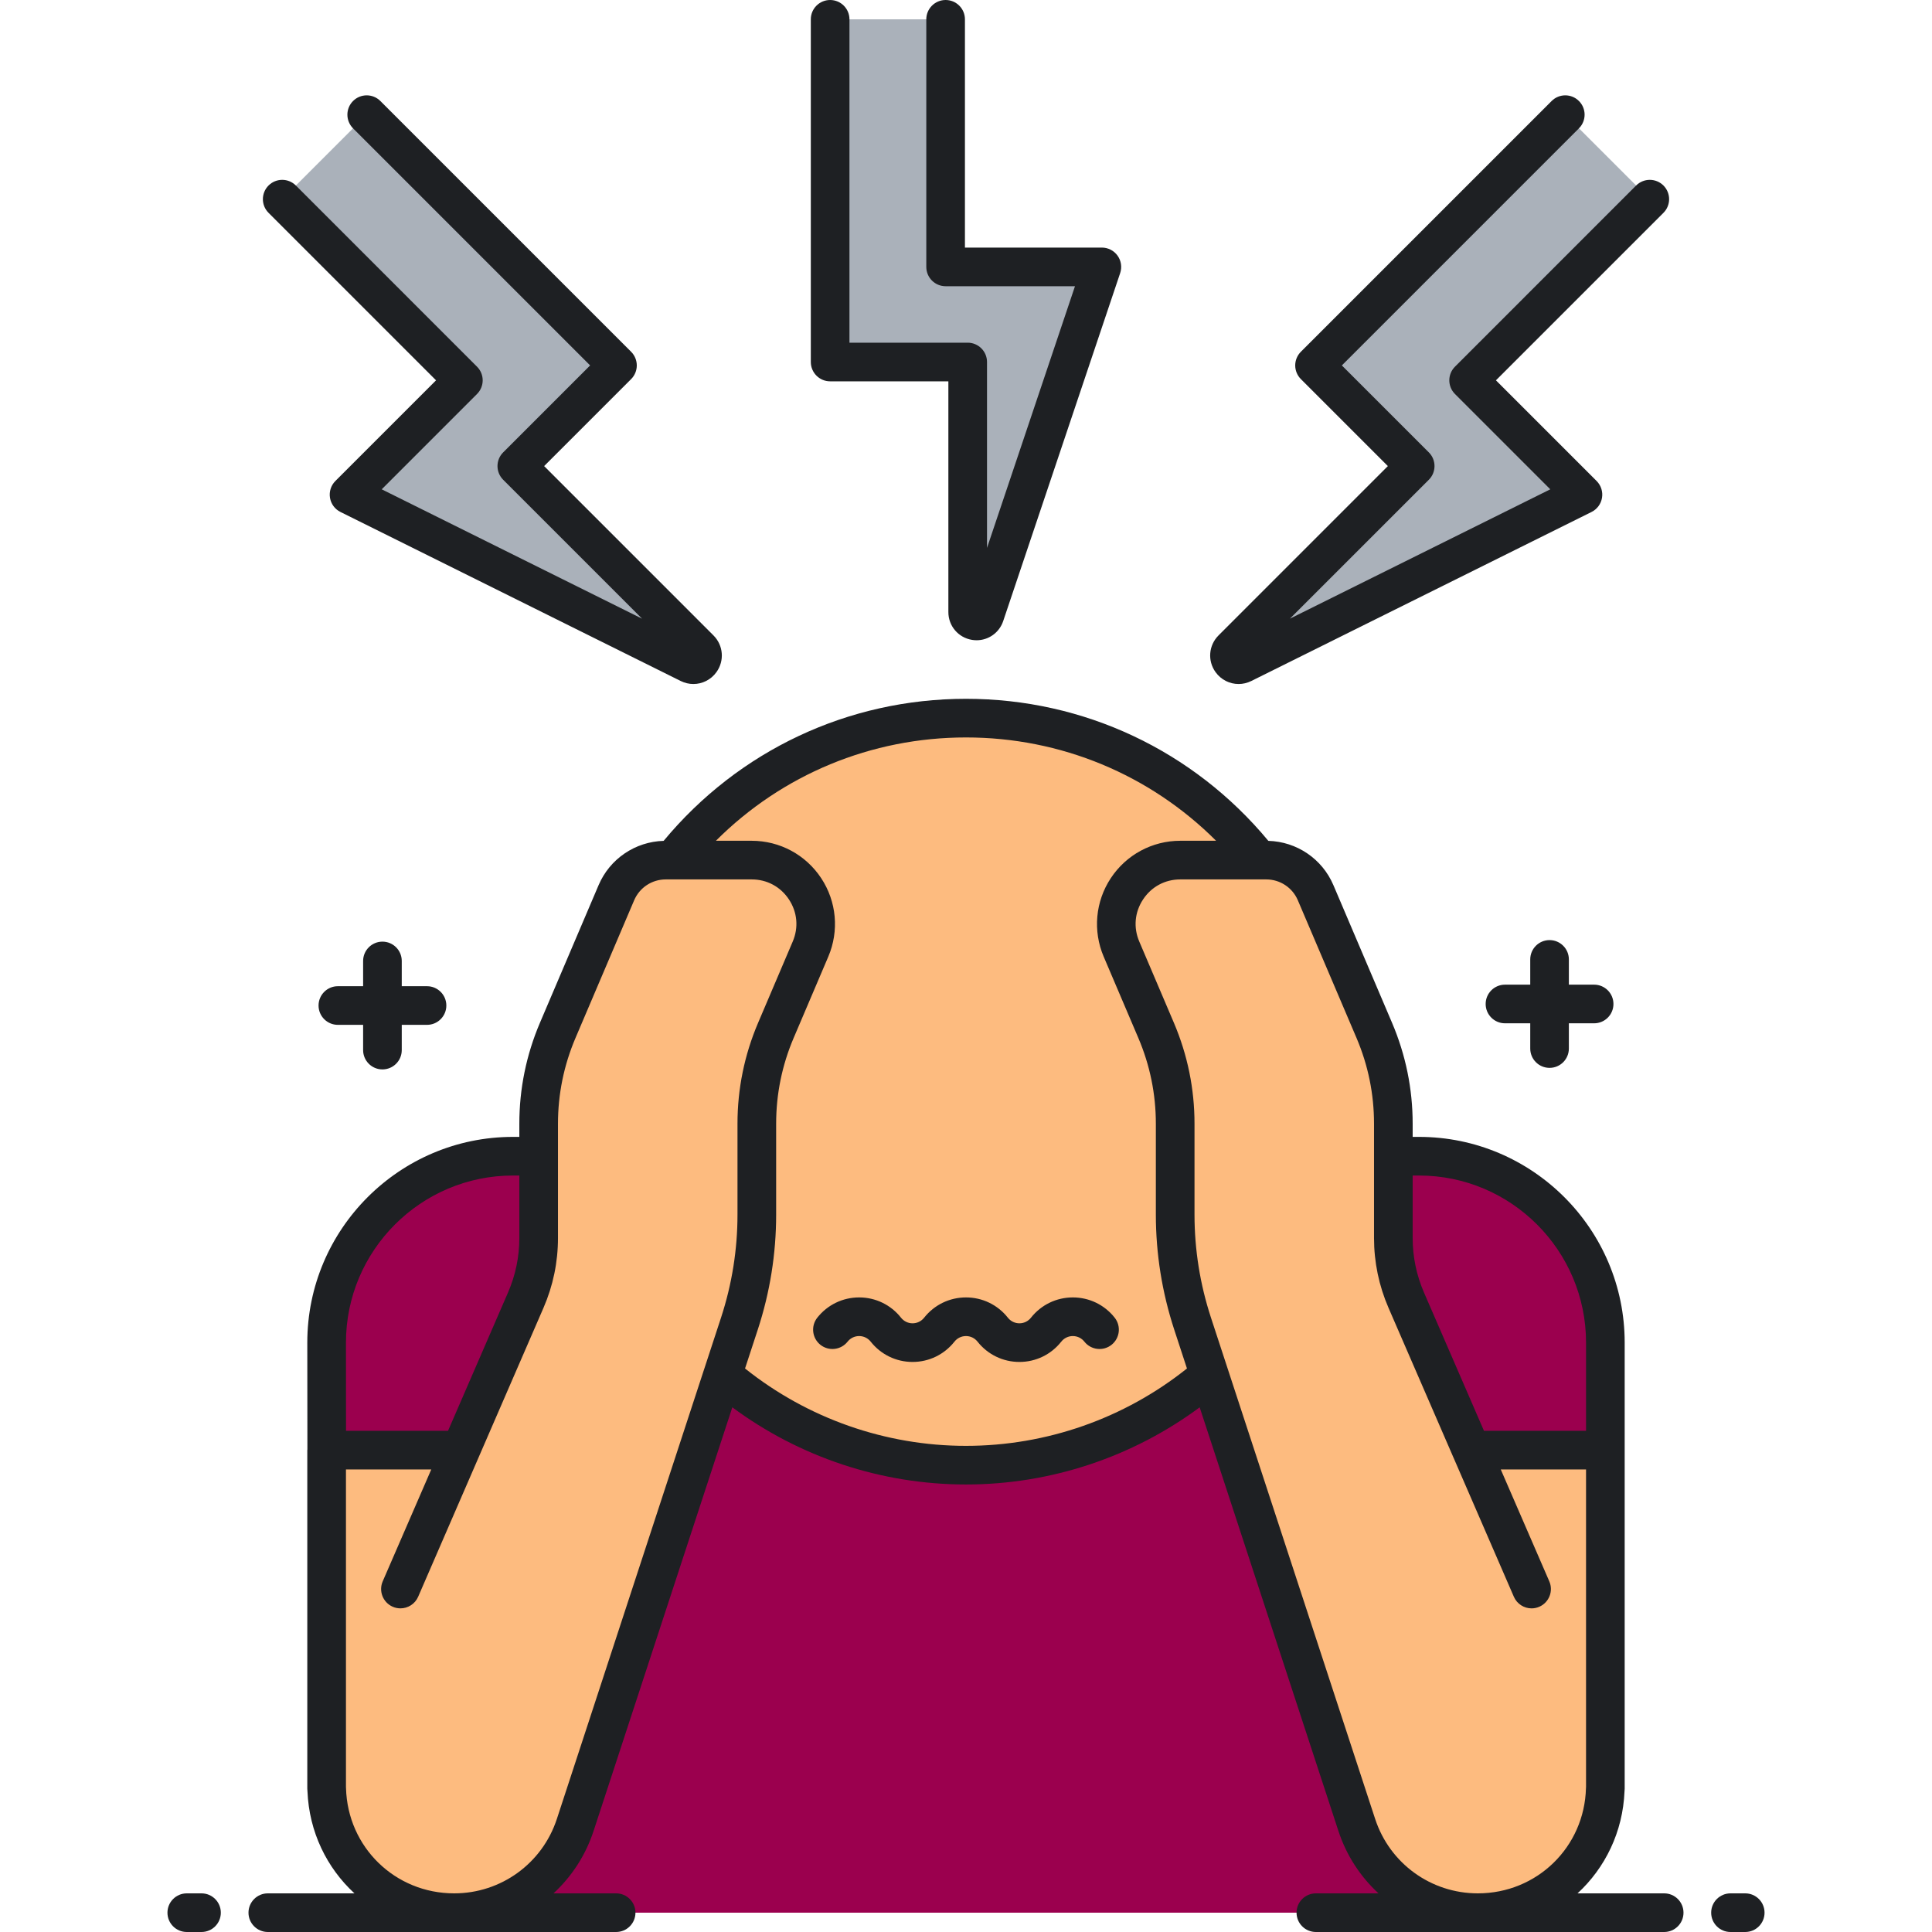 <svg width="120" height="120" viewBox="0 0 120 120" fill="none" xmlns="http://www.w3.org/2000/svg">
<path d="M58.734 16.578V1.2H51.562V22.485H60.105V38.019C60.105 38.639 60.975 38.781 61.173 38.193L68.439 16.578H58.734V16.578Z" fill="#AAB1BA"/>
<path d="M22.777 7.123L38.352 22.697L32.1 28.949L43.466 40.315C43.92 40.769 43.388 41.509 42.813 41.223L21.68 30.724L28.781 23.623L17.529 12.371L22.777 7.123Z" fill="#AAB1BA"/>
<path d="M97.223 7.123L81.648 22.697L87.9 28.949L76.534 40.315C76.08 40.769 76.612 41.51 77.187 41.224L98.32 30.724L91.219 23.623L102.472 12.371L97.223 7.123Z" fill="#AAB1BA"/>
<path d="M84.272 113.35L75.118 85.401C71.058 88.893 65.775 91.004 60 91.004C54.224 91.004 48.942 88.893 44.881 85.401L35.728 113.35C34.663 116.601 31.63 118.8 28.209 118.8H91.791C88.37 118.8 85.337 116.601 84.272 113.35Z" fill="#9B004E"/>
<path d="M91.385 90.07L87.346 80.76C86.817 79.539 86.543 78.223 86.543 76.893V69.794C86.543 67.804 86.141 65.833 85.361 64.001L81.717 55.449C81.193 54.22 79.986 53.422 78.65 53.422H78.206C73.956 48.051 67.381 44.603 60 44.603C52.62 44.603 46.044 48.051 41.795 53.422H41.35C40.015 53.422 38.808 54.22 38.284 55.449L34.64 64.001C33.86 65.833 33.457 67.803 33.457 69.794V76.892C33.457 78.223 33.184 79.539 32.655 80.76L28.616 90.07H20.288V111.104L20.293 111.095C20.401 115.183 23.726 118.8 28.209 118.8C31.63 118.8 34.663 116.601 35.728 113.35L44.882 85.401C48.942 88.893 54.225 91.004 60 91.004C65.776 91.004 71.058 88.893 75.119 85.401L84.272 113.35C85.337 116.601 88.371 118.8 91.791 118.8C96.275 118.8 99.6 115.183 99.707 111.095L99.713 111.105V90.07H91.385Z" fill="#FDBB7F"/>
<path d="M33.457 71.814H31.863C25.47 71.814 20.288 76.997 20.288 83.39V90.07H28.615L32.654 80.76C32.787 80.454 32.903 80.143 33.003 79.828C33.103 79.512 33.187 79.191 33.254 78.867C33.388 78.219 33.457 77.558 33.457 76.892L33.457 71.814Z" fill="#9B004E"/>
<path d="M88.137 71.814H86.543V76.892C86.543 77.558 86.612 78.219 86.746 78.867C86.814 79.191 86.897 79.512 86.997 79.828C87.097 80.143 87.214 80.454 87.346 80.76L91.385 90.07H99.712V83.39C99.713 76.997 94.53 71.814 88.137 71.814Z" fill="#9B004E"/>
<path d="M22.554 65.223V63.655H20.986C20.323 63.655 19.786 63.118 19.786 62.455C19.786 61.792 20.323 61.255 20.986 61.255H22.554V59.687C22.554 59.024 23.092 58.487 23.754 58.487C24.417 58.487 24.954 59.024 24.954 59.687V61.255H26.523C27.185 61.255 27.723 61.792 27.723 62.455C27.723 63.118 27.185 63.655 26.523 63.655H24.954V65.223C24.954 65.886 24.417 66.423 23.754 66.423C23.092 66.423 22.554 65.886 22.554 65.223ZM96.246 66.327C96.908 66.327 97.445 65.79 97.445 65.127V63.559H99.014C99.677 63.559 100.214 63.022 100.214 62.359C100.214 61.697 99.677 61.159 99.014 61.159H97.445V59.591C97.445 58.928 96.908 58.391 96.246 58.391C95.583 58.391 95.046 58.928 95.046 59.591V61.159H93.477C92.814 61.159 92.277 61.697 92.277 62.359C92.277 63.022 92.814 63.559 93.477 63.559H95.046V65.127C95.046 65.79 95.583 66.327 96.246 66.327ZM12.516 117.6H11.601C10.938 117.6 10.401 118.137 10.401 118.8C10.401 119.463 10.938 120 11.601 120H12.516C13.179 120 13.716 119.463 13.716 118.8C13.716 118.137 13.179 117.6 12.516 117.6ZM104.565 118.8C104.565 119.463 104.028 120 103.365 120H81.731C81.068 120 80.531 119.463 80.531 118.8C80.531 118.137 81.068 117.6 81.731 117.6H85.622C84.5 116.568 83.63 115.248 83.131 113.724L74.514 87.411C70.329 90.51 65.242 92.204 60 92.204C54.758 92.204 49.67 90.51 45.486 87.411L36.868 113.724C36.369 115.248 35.499 116.568 34.378 117.6H38.269C38.931 117.6 39.469 118.137 39.469 118.8C39.469 119.463 38.931 120 38.269 120H16.634C15.972 120 15.434 119.463 15.434 118.8C15.434 118.137 15.972 117.6 16.634 117.6H22.016C20.3 116.02 19.198 113.783 19.097 111.257C19.091 111.207 19.087 111.156 19.087 111.105V90.07C19.087 90.053 19.092 90.037 19.093 90.02L19.087 83.39C19.087 76.345 24.818 70.614 31.863 70.614H32.257V69.794C32.257 67.63 32.687 65.522 33.535 63.531L37.18 54.978C37.876 53.344 39.453 52.277 41.22 52.227C45.878 46.612 52.688 43.404 60 43.404C67.311 43.404 74.122 46.613 78.779 52.227C80.547 52.277 82.123 53.344 82.82 54.978L86.464 63.531C87.312 65.522 87.743 67.63 87.743 69.794V70.614H88.136C95.181 70.614 100.912 76.345 100.912 83.389V90.07V111.104C100.912 111.156 100.908 111.208 100.902 111.258C100.801 113.783 99.699 116.02 97.984 117.6H103.365C104.028 117.6 104.565 118.137 104.565 118.8ZM87.743 73.014V76.892C87.743 78.065 87.98 79.206 88.447 80.282L92.172 88.87H98.512V83.39C98.512 77.669 93.858 73.014 88.137 73.014H87.743V73.014ZM21.488 83.39L21.492 88.87H27.828L31.553 80.282C32.02 79.206 32.257 78.066 32.257 76.892V73.014H31.863C26.142 73.014 21.488 77.669 21.488 83.39ZM43.74 85.029C43.741 85.029 43.741 85.028 43.741 85.028L44.787 81.835C45.464 79.767 45.807 77.615 45.807 75.439V69.794C45.807 67.63 46.237 65.522 47.086 63.531L49.239 58.478C49.61 57.607 49.524 56.655 49.002 55.865C48.48 55.075 47.638 54.622 46.691 54.622H41.795H41.35C40.494 54.622 39.724 55.131 39.388 55.919L35.744 64.472C35.023 66.164 34.657 67.955 34.657 69.794V76.892C34.657 78.396 34.354 79.857 33.755 81.237L29.716 90.547L29.716 90.547L25.973 99.175C25.777 99.628 25.335 99.898 24.872 99.898C24.712 99.898 24.55 99.866 24.395 99.799C23.787 99.535 23.508 98.828 23.771 98.22L26.787 91.27H21.488V110.985C21.49 111.011 21.492 111.037 21.492 111.064C21.589 114.729 24.539 117.6 28.209 117.6C31.118 117.6 33.682 115.742 34.588 112.977L43.74 85.029ZM73.724 84.999L72.932 82.581C72.176 80.272 71.792 77.869 71.792 75.438V69.794C71.792 67.955 71.427 66.164 70.705 64.472L68.552 59.419C67.87 57.817 68.035 55.994 68.995 54.542C69.955 53.089 71.568 52.222 73.308 52.222H75.534C71.426 48.115 65.893 45.804 60 45.804C54.107 45.804 48.574 48.115 44.466 52.222H46.691C48.432 52.222 50.044 53.089 51.004 54.542C51.964 55.994 52.129 57.817 51.447 59.419L49.294 64.472C48.573 66.164 48.208 67.955 48.208 69.794V75.439C48.208 77.869 47.824 80.272 47.068 82.582L46.276 84.999C50.163 88.103 55.005 89.805 60 89.805C64.995 89.804 69.837 88.103 73.724 84.999ZM91.791 117.6C95.461 117.6 98.411 114.729 98.507 111.064C98.508 111.038 98.51 111.012 98.512 110.985V91.27H93.215L96.23 98.221C96.494 98.828 96.215 99.535 95.607 99.799C95.451 99.866 95.289 99.899 95.13 99.899C94.666 99.899 94.225 99.628 94.028 99.176L90.291 90.561C90.289 90.556 90.286 90.552 90.284 90.547L86.245 81.237C85.647 79.858 85.343 78.396 85.343 76.892V69.794C85.343 67.955 84.978 66.164 84.257 64.472L80.612 55.919C80.277 55.131 79.507 54.622 78.65 54.622H78.205H73.309C72.362 54.622 71.52 55.075 70.998 55.865C70.477 56.655 70.39 57.607 70.761 58.478L72.914 63.531C73.762 65.523 74.193 67.63 74.193 69.795V75.439C74.193 77.615 74.536 79.767 75.213 81.835L76.259 85.028L85.413 112.977C86.318 115.742 88.881 117.6 91.791 117.6ZM108.399 117.6H107.484C106.821 117.6 106.284 118.137 106.284 118.8C106.284 119.463 106.821 120 107.484 120H108.399C109.062 120 109.599 119.463 109.599 118.8C109.599 118.137 109.062 117.6 108.399 117.6ZM66.636 80.585C65.617 80.585 64.669 81.044 64.036 81.844C63.861 82.066 63.599 82.193 63.318 82.193C63.037 82.193 62.775 82.066 62.6 81.844C61.967 81.044 61.019 80.585 60 80.585C58.98 80.585 58.033 81.044 57.399 81.845C57.224 82.066 56.963 82.193 56.681 82.193C56.4 82.193 56.139 82.066 55.963 81.844C55.331 81.044 54.383 80.585 53.363 80.585C52.344 80.585 51.396 81.044 50.763 81.844C50.352 82.364 50.44 83.118 50.959 83.53C51.48 83.941 52.234 83.853 52.645 83.333C52.82 83.112 53.082 82.985 53.363 82.985C53.644 82.985 53.906 83.112 54.081 83.333C54.714 84.133 55.661 84.593 56.681 84.593C57.701 84.593 58.648 84.133 59.281 83.334C59.456 83.112 59.718 82.985 59.999 82.985C60.28 82.985 60.542 83.112 60.717 83.333C61.35 84.133 62.297 84.593 63.317 84.593C64.337 84.593 65.284 84.134 65.917 83.333C66.092 83.112 66.354 82.985 66.635 82.985C66.916 82.985 67.178 83.112 67.353 83.333C67.764 83.853 68.519 83.941 69.039 83.53C69.558 83.118 69.646 82.364 69.235 81.844C68.603 81.044 67.656 80.585 66.636 80.585ZM27.084 23.623L20.831 29.875C20.558 30.149 20.433 30.536 20.496 30.918C20.558 31.299 20.8 31.627 21.146 31.799L42.279 42.298C42.533 42.424 42.802 42.485 43.068 42.485C43.62 42.485 44.157 42.224 44.5 41.747C45.008 41.041 44.93 40.082 44.315 39.467L33.797 28.949L39.201 23.546C39.426 23.321 39.552 23.016 39.552 22.697C39.552 22.379 39.425 22.074 39.201 21.849L23.625 6.274C23.157 5.805 22.397 5.805 21.928 6.274C21.46 6.743 21.46 7.502 21.928 7.971L36.654 22.697L31.251 28.1C31.026 28.325 30.9 28.63 30.9 28.949C30.9 29.267 31.026 29.572 31.251 29.797L39.88 38.427L23.709 30.392L29.629 24.472C30.098 24.003 30.098 23.243 29.629 22.775L18.377 11.522C17.908 11.054 17.149 11.054 16.68 11.522C16.211 11.991 16.211 12.751 16.68 13.219L27.084 23.623ZM76.932 42.485C77.198 42.485 77.467 42.424 77.721 42.298L98.854 31.799C99.2 31.627 99.442 31.299 99.504 30.918C99.567 30.537 99.442 30.149 99.168 29.875L92.916 23.623L103.32 13.219C103.789 12.751 103.789 11.991 103.32 11.522C102.851 11.054 102.092 11.054 101.623 11.522L90.371 22.775C89.902 23.243 89.902 24.003 90.371 24.472L96.291 30.392L80.119 38.426L88.749 29.797C88.974 29.572 89.1 29.267 89.1 28.949C89.1 28.63 88.974 28.325 88.749 28.1L83.345 22.697L98.071 7.971C98.54 7.502 98.54 6.742 98.071 6.274C97.603 5.805 96.843 5.805 96.374 6.274L80.8 21.848C80.575 22.073 80.448 22.379 80.448 22.697C80.448 23.015 80.575 23.321 80.8 23.546L86.203 28.949L75.685 39.467C75.07 40.082 74.992 41.041 75.5 41.747C75.843 42.224 76.379 42.485 76.932 42.485ZM51.561 23.685H58.905V38.019C58.905 38.879 59.522 39.605 60.371 39.743C60.467 39.759 60.563 39.767 60.658 39.767C61.398 39.767 62.067 39.299 62.31 38.576L69.576 16.961C69.699 16.594 69.638 16.191 69.413 15.878C69.187 15.564 68.825 15.378 68.438 15.378H59.934V1.2C59.934 0.537 59.397 0 58.734 0C58.071 0 57.534 0.537 57.534 1.2V16.578C57.534 17.241 58.071 17.778 58.734 17.778H66.769L61.305 34.032V22.485C61.305 21.823 60.768 21.285 60.105 21.285H52.761V1.2C52.761 0.537 52.224 0 51.561 0C50.898 0 50.361 0.537 50.361 1.2V22.485C50.361 23.148 50.899 23.685 51.561 23.685Z" fill="#1E2023"/>
</svg>
